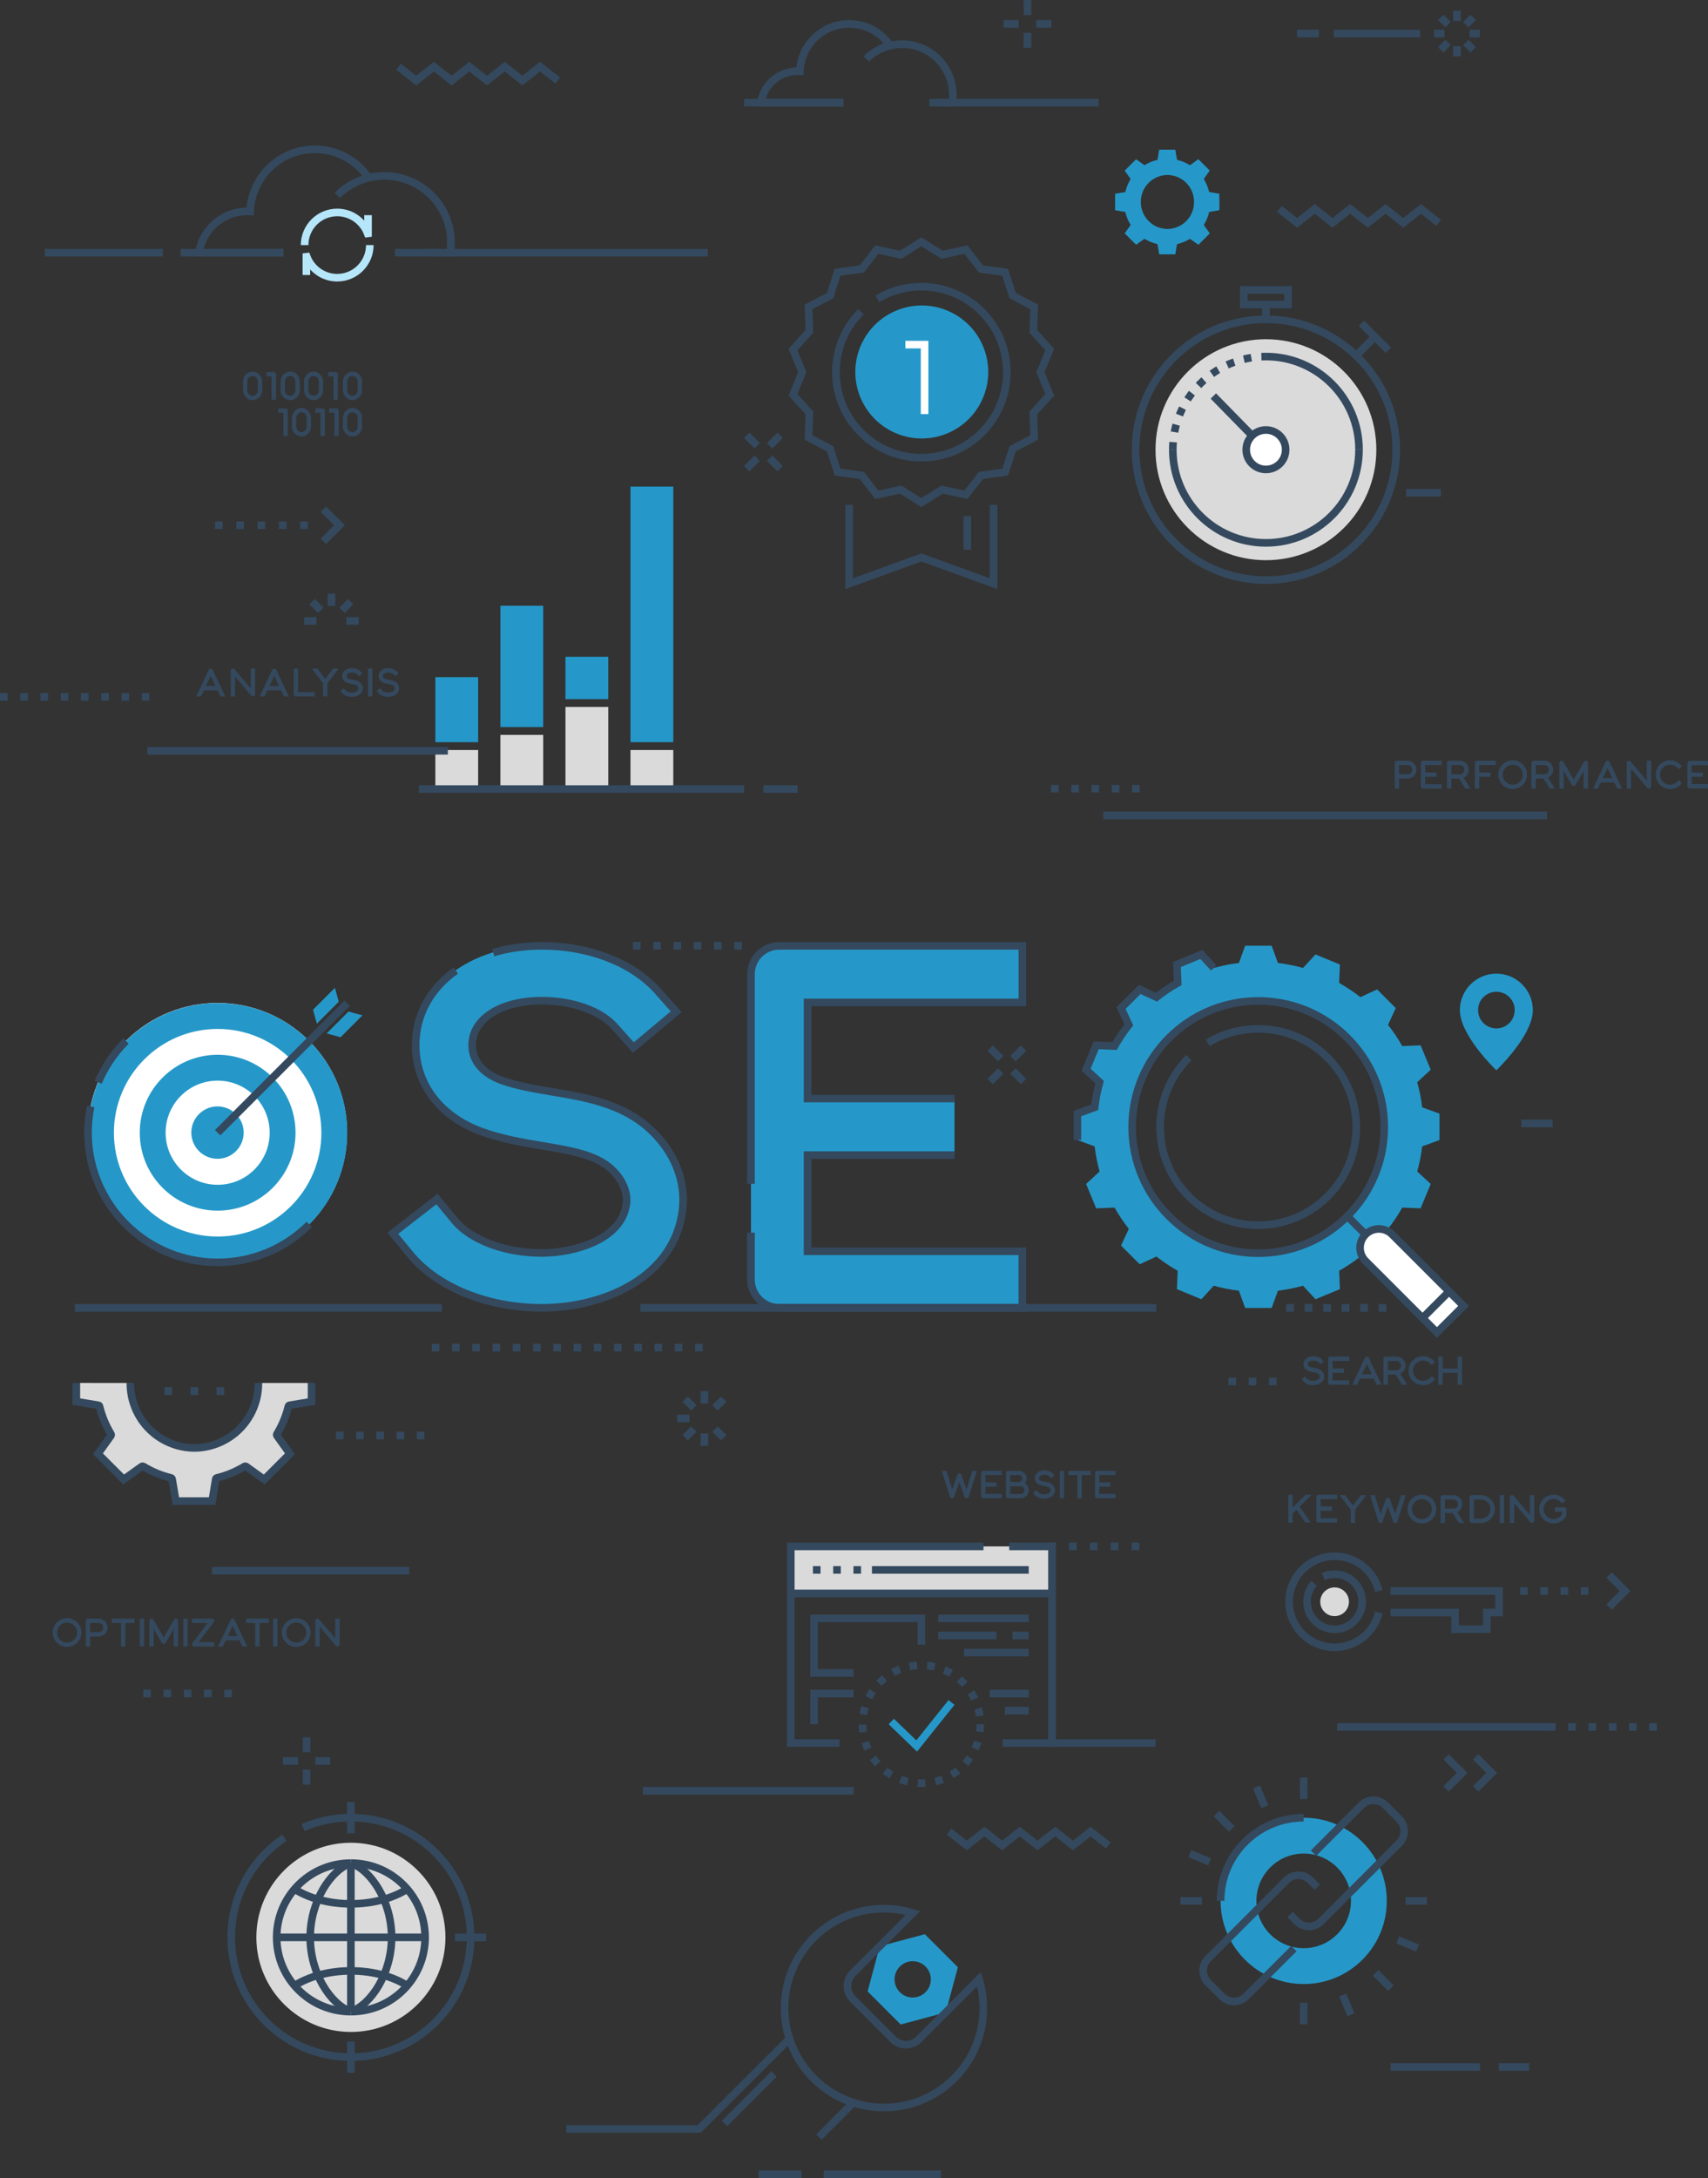 <svg xmlns="http://www.w3.org/2000/svg" xmlns:xlink="http://www.w3.org/1999/xlink" id="Layer_1" x="0px" y="0px" viewBox="0 0 674.74 859.92" style="enable-background:new 0 0 674.74 859.92;" xml:space="preserve">
<rect x="0" y="0" width="674.74" height="859.92" fill="#333333" stroke="none"/>
<style type="text/css">
	
		.Graphic_x0020_Style_x0020_2{fill:none;stroke:#34495E;stroke-width:3;stroke-linecap:square;stroke-miterlimit:10;stroke-dasharray:0,8;}
	.Graphic_x0020_Style{fill:none;stroke:#34495E;stroke-width:3;stroke-miterlimit:10;stroke-dasharray:3,4;}
	.st0{fill:#2598C9;}
	.st1{fill:none;stroke:#34495E;stroke-width:3;stroke-miterlimit:10;}
	.st2{fill:#FFFFFF;}
	.st3{fill:#34495E;}
	.st4{fill:none;stroke:#B6E6FA;stroke-width:3;stroke-miterlimit:10;}
	.st5{fill:#DADADA;}
	.st6{fill:none;stroke:#34495E;stroke-width:3;stroke-linecap:square;stroke-miterlimit:10;}
	.st7{fill:none;stroke:#34495E;stroke-width:3;stroke-linecap:square;stroke-miterlimit:10;stroke-dasharray:0.021,10.259;}
	.st8{fill:none;stroke:#34495E;stroke-width:3;stroke-linecap:square;stroke-miterlimit:10;stroke-dasharray:0,8;}
	.st9{fill:none;stroke:#FFFFFF;stroke-width:3;stroke-miterlimit:10;}
	.st10{fill:none;stroke:#34495E;stroke-width:3;stroke-linecap:square;stroke-miterlimit:10;stroke-dasharray:0.018,7.287;}
	.st11{fill:none;stroke:#34495E;stroke-width:3;stroke-linecap:square;stroke-miterlimit:10;stroke-dasharray:0.021,8.387;}
	.st12{fill:none;stroke:#34495E;stroke-width:3;stroke-linecap:square;stroke-miterlimit:10;stroke-dasharray:0.021,8.222;}
</style>
<path class="st0" d="M307.84,516.35c-6.16,0-11.17-5.01-11.17-11.17V384.59c0-6.16,5.01-11.17,11.17-11.17h96.03v22.33h-84.86v37.96  h58.06v22.33h-58.06v37.96h84.86v22.33H307.84z"></path>
<path class="st0" d="M214.08,516.2c-21.36,0-41.25-8.04-51.93-20.98l-6.97-8.46l17.44-13.53l6.98,8.45  c6.44,7.81,19.98,12.85,34.5,12.85c12.53,0,31.77-5.23,33.39-19.62c0.51-4.57-1.77-9.67-6.12-13.64  c-5.33-4.86-13.89-6.72-21.49-8.09c-1.69-0.3-3.38-0.59-5.06-0.87l-0.52-0.09c-7.73-1.3-15.72-2.64-23.69-5.47  c-16.52-5.88-26.39-18.7-26.39-34.29c0-22.71,20.98-39.19,49.88-39.19c18.72,0,35.82,6.66,45.76,17.82l7.29,8.2l-16.91,14.15  l-7.29-8.2c-5.66-6.36-16.72-10.32-28.85-10.32c-16.22,0-27.55,7.21-27.55,17.54c0,8.82,8.22,12.7,11.75,13.96  c6.06,2.15,12.74,3.28,19.8,4.46l0.38,0.06c1.83,0.31,3.65,0.62,5.47,0.94c11.51,2.07,23.44,5.15,32.71,13.61  c9.57,8.72,14.32,20.3,13.03,31.76C266.65,504.02,238.74,516.2,214.08,516.2z"></path>
<path class="st1" d="M296.68,467.37v-82.77c0-6.16,5.01-11.17,11.17-11.17h96.03v22.33h-84.86v37.96h58.06"></path>
<path class="st1" d="M377.07,456.05h-58.06v37.96h84.86v22.33h-96.03c-6.16,0-11.17-5.01-11.17-11.17v-18.52"></path>
<path class="st1" d="M194.86,376.12c5.83-1.75,12.29-2.69,19.21-2.69c18.72,0,35.82,6.66,45.76,17.82l7.29,8.2l-16.91,14.15  l-7.29-8.2c-5.66-6.36-16.72-10.32-28.85-10.32c-16.22,0-27.55,7.21-27.55,17.54c0,8.82,8.22,12.7,11.75,13.96  c6.06,2.15,12.74,3.28,19.8,4.46l0.38,0.06c1.83,0.31,3.65,0.62,5.47,0.94c11.51,2.07,23.44,5.15,32.71,13.61  c9.57,8.72,14.32,20.3,13.03,31.76c-3.02,26.75-30.93,38.93-55.59,38.93c-21.36,0-41.25-8.04-51.93-20.98l-6.97-8.45l17.44-13.53  l6.98,8.45c6.44,7.81,19.98,12.85,34.5,12.85c12.53,0,31.77-5.23,33.39-19.62c0.51-4.57-1.77-9.67-6.12-13.64  c-5.33-4.86-13.89-6.72-21.49-8.09c-1.69-0.3-3.38-0.59-5.06-0.87l-0.52-0.09c-7.73-1.3-15.72-2.64-23.69-5.47  c-16.52-5.88-26.39-18.7-26.39-34.29c0-12.09,5.94-22.41,15.86-29.43"></path>
<path class="st0" d="M461.84,409.76c19.45-19.45,50.98-19.45,70.42,0c19.45,19.45,19.45,50.98,0,70.42s-50.98,19.45-70.42,0  C442.39,460.73,442.39,429.2,461.84,409.76z M568.65,450.1v-10.43l-6.83-2.5c-0.4-3.39-1.06-6.7-1.96-9.91l5.34-4.92l-3.99-9.64  l-7.26,0.3c-1.66-2.95-3.54-5.75-5.62-8.39l3.06-6.6l-7.38-7.38l-6.6,3.06c-2.64-2.08-5.44-3.96-8.39-5.62l0.3-7.26l-9.64-3.99  l-4.92,5.34c-3.21-0.9-6.52-1.56-9.91-1.96l-2.5-6.83h-5.22h-5.22l-2.5,6.83c-3.39,0.4-6.7,1.06-9.91,1.96l-4.92-5.34l-9.64,3.99  l0.3,7.26c-2.95,1.66-5.75,3.54-8.39,5.62l-6.6-3.06l-7.38,7.38l3.06,6.6c-2.08,2.64-3.96,5.44-5.62,8.39l-7.26-0.3l-3.99,9.64  l5.34,4.92c-0.9,3.21-1.56,6.52-1.96,9.91l-6.83,2.5v10.43l6.83,2.5c0.4,3.39,1.06,6.7,1.96,9.91l-5.34,4.92l3.99,9.64l7.26-0.3  c1.66,2.95,3.54,5.75,5.62,8.39l-3.06,6.6l7.38,7.38l6.6-3.06c2.64,2.08,5.44,3.96,8.39,5.62l-0.3,7.26l9.64,3.99l4.92-5.34  c3.21,0.9,6.52,1.56,9.91,1.96l2.5,6.83h5.22h5.22l2.5-6.83c3.39-0.4,6.7-1.06,9.91-1.96l4.92,5.34l9.64-3.99l-0.3-7.26  c2.95-1.66,5.75-3.54,8.39-5.62l6.6,3.06l7.38-7.38l-3.06-6.6c2.08-2.64,3.96-5.44,5.62-8.39l7.26,0.3l3.99-9.64l-5.34-4.92  c0.9-3.21,1.56-6.52,1.96-9.91L568.65,450.1z"></path>
<path id="XMLID_2_" class="st2" d="M567.67,526.08l10.5-10.5l-28.21-28.21c-2.9-2.9-7.6-2.9-10.5,0l0,0c-2.9,2.9-2.9,7.6,0,10.5  L567.67,526.08z"></path>
<circle class="st1" cx="497.05" cy="444.97" r="49.8"></circle>
<line class="st1" x1="532.26" y1="480.18" x2="539.46" y2="487.37"></line>
<path class="st1" d="M567.67,526.08l10.5-10.5l-28.21-28.21c-2.9-2.9-7.6-2.9-10.5,0l0,0c-2.9,2.9-2.9,7.6,0,10.5L567.67,526.08z"></path>
<line class="st1" x1="572.45" y1="509.87" x2="561.96" y2="520.37"></line>
<path class="st1" d="M469.65,417.56c-15.13,15.13-15.13,39.67,0,54.81c15.13,15.13,39.67,15.13,54.81,0  c15.13-15.13,15.13-39.67,0-54.81c-12.84-12.84-32.45-14.79-47.34-5.84"></path>
<path class="st1" d="M479.5,382.16l-4.92-5.34l-9.64,3.99l0.3,7.26c-2.95,1.66-5.75,3.54-8.39,5.62l-6.6-3.06l-7.38,7.38l3.06,6.6  c-2.08,2.64-3.96,5.44-5.62,8.39l-7.26-0.3l-3.99,9.64l5.34,4.92c-0.9,3.21-1.56,6.52-1.96,9.91l-6.83,2.5v10.43"></path>
<path class="st3" d="M525.54,546.7c-0.48,0-0.87-0.39-0.87-0.87v-9.37c0-0.48,0.39-0.87,0.87-0.87H533v1.74h-6.59v2.95h4.51v1.73  h-4.51v2.95H533v1.74H525.54z"></path>
<path class="st3" d="M562.18,546.87c-3.16,0-5.73-2.57-5.73-5.73s2.57-5.73,5.73-5.73c1.55,0,3,0.61,4.09,1.72l0.61,0.62l-1.24,1.21  l-0.61-0.62c-0.76-0.77-1.77-1.2-2.85-1.2c-2.2,0-3.99,1.79-3.99,3.99s1.79,3.99,3.99,3.99c1.08,0,2.09-0.43,2.85-1.2l0.61-0.62  l1.24,1.21l-0.61,0.62C565.18,546.26,563.73,546.87,562.18,546.87z"></path>
<polygon class="st3" points="575.82,546.7 575.82,542.01 569.92,542.01 569.92,546.7 568.19,546.7 568.19,535.59 569.92,535.59   569.92,540.28 575.82,540.28 575.82,535.59 577.55,535.59 577.55,546.7 "></polygon>
<path class="st3" d="M543.86,546.7l-1.15-2.43h-5.46l-1.15,2.43h-1.92l5.01-10.61c0.14-0.3,0.45-0.5,0.78-0.5  c0.33,0,0.64,0.2,0.78,0.5l5.01,10.61H543.86z M541.89,542.53l-1.91-4.04l-1.91,4.04H541.89z"></path>
<path class="st3" d="M518.8,546.87c-1.66,0-3.21-0.64-4.03-1.68l-0.54-0.68l1.35-1.08l0.54,0.68c0.5,0.63,1.55,1.03,2.68,1.03  c0.97,0,2.47-0.42,2.59-1.57c0.04-0.37-0.14-0.78-0.48-1.09c-0.41-0.39-1.08-0.54-1.67-0.65c-0.13-0.02-0.26-0.05-0.39-0.07  l-0.04-0.01c-0.6-0.1-1.22-0.21-1.84-0.44c-1.28-0.47-2.05-1.5-2.05-2.75c0-1.82,1.63-3.14,3.88-3.14c1.45,0,2.78,0.53,3.56,1.43  l0.57,0.66l-1.31,1.13l-0.57-0.66c-0.44-0.51-1.3-0.83-2.24-0.83c-1.26,0-2.14,0.58-2.14,1.41c0,0.71,0.64,1.02,0.91,1.12  c0.47,0.17,0.99,0.26,1.54,0.36l0.03,0.01c0.14,0.02,0.28,0.05,0.42,0.08c0.89,0.17,1.82,0.41,2.54,1.09  c0.74,0.7,1.11,1.63,1.01,2.54C522.89,545.89,520.72,546.87,518.8,546.87z"></path>
<path class="st3" d="M553.86,546.7l-2.49-3.99h-3.1v3.99h-1.73v-10.24c0-0.48,0.39-0.87,0.87-0.87h4.25c1.96,0,3.56,1.6,3.56,3.56  c0,1.38-0.79,2.61-2.02,3.21l2.71,4.34H553.86z M551.66,540.97c1,0,1.82-0.82,1.82-1.82s-0.82-1.82-1.82-1.82h-3.38v3.64H551.66z"></path>
<rect x="145.39" y="263.95" class="st3" width="1.72" height="11.01"></rect>
<path class="st3" d="M99.91,274.96c-0.25,0-0.49-0.11-0.65-0.3l-6.4-7.51v7.81h-1.72v-10.15c0-0.36,0.23-0.68,0.56-0.81  c0.1-0.04,0.2-0.05,0.3-0.05c0.25,0,0.49,0.11,0.65,0.3l6.4,7.51v-7.81h1.72v10.15c0,0.36-0.23,0.68-0.56,0.81  C100.11,274.94,100.01,274.96,99.91,274.96z"></path>
<path class="st3" d="M116.89,274.96c-0.47,0-0.86-0.39-0.86-0.86v-10.15h1.72v9.29h6.54v1.72H116.89z"></path>
<path class="st3" d="M112.18,274.96l-1.14-2.41h-5.41l-1.14,2.41h-1.9l4.97-10.51c0.14-0.3,0.45-0.49,0.78-0.49  c0.33,0,0.64,0.19,0.78,0.49l4.97,10.51H112.18z M110.23,270.83l-1.89-4.01l-1.89,4.01H110.23z"></path>
<path class="st3" d="M87.08,274.96l-1.14-2.41h-5.41l-1.14,2.41h-1.9l4.97-10.51c0.14-0.3,0.45-0.49,0.78-0.49  c0.33,0,0.64,0.19,0.78,0.49l4.97,10.51H87.08z M85.13,270.83l-1.89-4.01l-1.89,4.01H85.13z"></path>
<path class="st3" d="M139.03,275.13c-1.64,0-3.18-0.64-4-1.67l-0.54-0.67l1.34-1.07l0.54,0.67c0.5,0.62,1.54,1.02,2.66,1.02  c0.97,0,2.45-0.41,2.57-1.56c0.04-0.36-0.14-0.77-0.47-1.08c-0.41-0.39-1.07-0.53-1.65-0.64c-0.13-0.02-0.26-0.05-0.39-0.07  l-0.04-0.01c-0.6-0.1-1.21-0.21-1.82-0.43c-1.27-0.47-2.03-1.49-2.03-2.72c0-1.8,1.62-3.11,3.84-3.11c1.44,0,2.76,0.53,3.52,1.42  l0.56,0.65l-1.3,1.12l-0.56-0.65c-0.44-0.51-1.29-0.82-2.22-0.82c-1.25,0-2.12,0.57-2.12,1.39c0,0.7,0.63,1.01,0.9,1.11  c0.47,0.17,0.98,0.26,1.53,0.35l0.03,0.01c0.14,0.02,0.28,0.05,0.42,0.07c0.89,0.16,1.81,0.41,2.52,1.08c0.74,0.69,1.1,1.61,1,2.52  C143.08,274.16,140.93,275.13,139.03,275.13z"></path>
<path class="st3" d="M153.37,275.13c-1.64,0-3.18-0.64-4-1.67l-0.54-0.67l1.34-1.07l0.54,0.67c0.5,0.62,1.54,1.02,2.66,1.02  c0.97,0,2.45-0.41,2.57-1.56c0.04-0.36-0.14-0.77-0.47-1.08c-0.41-0.39-1.07-0.53-1.65-0.64c-0.13-0.02-0.26-0.05-0.39-0.07  l-0.04-0.01c-0.6-0.1-1.21-0.21-1.82-0.43c-1.27-0.47-2.03-1.49-2.03-2.72c0-1.8,1.62-3.11,3.84-3.11c1.44,0,2.76,0.53,3.52,1.42  l0.56,0.65l-1.3,1.12l-0.56-0.65c-0.44-0.51-1.29-0.82-2.22-0.82c-1.25,0-2.12,0.57-2.12,1.39c0,0.7,0.63,1.01,0.9,1.11  c0.47,0.17,0.98,0.26,1.53,0.35l0.03,0.01c0.14,0.02,0.28,0.05,0.42,0.07c0.89,0.16,1.81,0.41,2.52,1.08c0.74,0.69,1.1,1.61,1,2.52  C157.42,274.16,155.27,275.13,153.37,275.13z"></path>
<polygon class="st3" points="127.63,274.96 127.63,269.74 123.24,263.95 125.4,263.95 128.49,268.03 131.59,263.95 133.75,263.95   129.35,269.74 129.35,274.96 "></polygon>
<rect x="107.88" y="639.04" class="st3" width="1.72" height="11.01"></rect>
<rect x="72.41" y="639.04" class="st3" width="1.72" height="11.01"></rect>
<rect x="55.21" y="639.04" class="st3" width="1.72" height="11.01"></rect>
<path class="st3" d="M133.32,650.05c-0.25,0-0.49-0.11-0.65-0.3l-6.4-7.51v7.81h-1.72V639.9c0-0.36,0.23-0.68,0.56-0.81  c0.1-0.04,0.2-0.05,0.3-0.05c0.25,0,0.49,0.11,0.65,0.3l6.4,7.51v-7.81h1.72v10.15c0,0.36-0.23,0.68-0.56,0.81  C133.52,650.03,133.42,650.05,133.32,650.05z"></path>
<path class="st3" d="M68.62,650.05v-6.97l-3.21,5.51c-0.15,0.26-0.44,0.43-0.74,0.43c-0.3,0-0.59-0.16-0.74-0.43l-3.21-5.51v6.97  h-1.72V639.9c0-0.39,0.26-0.73,0.64-0.83c0.07-0.02,0.15-0.03,0.22-0.03c0.3,0,0.59,0.16,0.74,0.43l4.07,6.98l4.07-6.98  c0.15-0.26,0.44-0.43,0.74-0.43c0.08,0,0.15,0.01,0.22,0.03c0.37,0.1,0.64,0.44,0.64,0.83v10.15H68.62z"></path>
<path class="st3" d="M95.73,650.05l-1.14-2.41h-5.41l-1.14,2.41h-1.9l4.97-10.51c0.14-0.3,0.45-0.49,0.78-0.49  c0.33,0,0.64,0.19,0.78,0.49l4.97,10.51H95.73z M93.78,645.92l-1.89-4.01L90,645.92H93.78z"></path>
<path class="st3" d="M117.05,650.22c-3.13,0-5.68-2.55-5.68-5.68c0-3.13,2.55-5.68,5.68-5.68c3.13,0,5.68,2.55,5.68,5.68  C122.72,647.67,120.18,650.22,117.05,650.22z M117.05,640.59c-2.18,0-3.96,1.77-3.96,3.96c0,2.18,1.77,3.96,3.96,3.96  c2.18,0,3.96-1.77,3.96-3.96C121,642.36,119.23,640.59,117.05,640.59z"></path>
<path class="st3" d="M26.49,650.22c-3.13,0-5.68-2.55-5.68-5.68c0-3.13,2.55-5.68,5.68-5.68s5.68,2.55,5.68,5.68  C32.16,647.67,29.62,650.22,26.49,650.22z M26.49,640.59c-2.18,0-3.96,1.77-3.96,3.96c0,2.18,1.77,3.96,3.96,3.96  c2.18,0,3.96-1.77,3.96-3.96C30.44,642.36,28.67,640.59,26.49,640.59z"></path>
<path class="st3" d="M33.88,650.05V639.9c0-0.47,0.39-0.86,0.86-0.86h4.21c1.94,0,3.53,1.58,3.53,3.53c0,1.94-1.58,3.53-3.53,3.53  H35.6v3.96H33.88z M38.96,644.37c1,0,1.81-0.81,1.81-1.81c0-1-0.81-1.81-1.81-1.81H35.6v3.61H38.96z"></path>
<path class="st3" d="M76.71,650.05c-0.33,0-0.62-0.18-0.77-0.48c-0.15-0.29-0.11-0.64,0.09-0.9l6-7.91h-6.18v-1.72h7.91  c0.33,0,0.62,0.18,0.77,0.48c0.15,0.29,0.11,0.64-0.09,0.9l-6,7.91h6.18v1.72H76.71z"></path>
<polygon class="st3" points="100.83,650.05 100.83,640.76 97.22,640.76 97.22,639.04 106.16,639.04 106.16,640.76 102.55,640.76   102.55,650.05 "></polygon>
<polygon class="st3" points="47.81,650.05 47.81,640.76 44.2,640.76 44.2,639.04 53.14,639.04 53.14,640.76 49.53,640.76   49.53,650.05 "></polygon>
<path class="st3" d="M398.27,591.54c-0.47,0-0.85-0.38-0.85-0.85v-9.15c0-0.47,0.38-0.85,0.85-0.85h4.23c1.68,0,3.05,1.37,3.05,3.05  c0,0.67-0.23,1.33-0.64,1.86c0.92,0.59,1.49,1.61,1.49,2.71c0,1.77-1.44,3.22-3.22,3.22H398.27z M403.18,589.84  c0.84,0,1.52-0.68,1.52-1.52c0-0.84-0.68-1.52-1.52-1.52h-4.07v3.05H403.18z M402.5,585.1c0.75,0,1.36-0.61,1.36-1.36  c0-0.75-0.61-1.36-1.36-1.36h-3.39v2.71H402.5z"></path>
<path class="st3" d="M433.43,591.54c-0.47,0-0.85-0.38-0.85-0.85v-9.15c0-0.47,0.38-0.85,0.85-0.85h7.28v1.69h-6.44v2.88h4.4v1.69  h-4.4v2.88h6.44v1.69H433.43z"></path>
<path class="st3" d="M667.45,311.27c-0.47,0-0.85-0.38-0.85-0.85v-9.15c0-0.47,0.38-0.85,0.85-0.85h7.28v1.69h-6.44V305h4.4v1.69  h-4.4v2.88h6.44v1.69H667.45z"></path>
<path class="st3" d="M388.44,591.54c-0.47,0-0.85-0.38-0.85-0.85v-9.15c0-0.47,0.38-0.85,0.85-0.85h7.28v1.69h-6.44v2.88h4.4v1.69  h-4.4v2.88h6.44v1.69H388.44z"></path>
<rect x="418.69" y="580.7" class="st3" width="1.69" height="10.84"></rect>
<path class="st3" d="M412.56,591.7c-1.62,0-3.13-0.63-3.94-1.64l-0.53-0.66l1.32-1.06l0.53,0.66c0.49,0.61,1.52,1.01,2.62,1.01  c0.95,0,2.41-0.41,2.53-1.54c0.04-0.36-0.13-0.76-0.46-1.07c-0.4-0.38-1.05-0.53-1.63-0.63c-0.13-0.02-0.26-0.05-0.38-0.07  l-0.04-0.01c-0.59-0.1-1.19-0.21-1.8-0.43c-1.25-0.46-2-1.46-2-2.68c0-1.78,1.59-3.07,3.78-3.07c1.42,0,2.72,0.52,3.47,1.39  l0.55,0.64l-1.28,1.11l-0.55-0.64c-0.43-0.5-1.27-0.81-2.19-0.81c-1.23,0-2.09,0.56-2.09,1.37c0,0.69,0.62,0.99,0.89,1.09  c0.46,0.17,0.97,0.26,1.5,0.35l0.03,0.01c0.14,0.02,0.28,0.05,0.41,0.07c0.87,0.16,1.78,0.4,2.48,1.06  c0.73,0.68,1.09,1.59,0.99,2.48C416.55,590.75,414.43,591.7,412.56,591.7z"></path>
<polygon class="st3" points="425.64,591.54 425.64,582.39 422.08,582.39 422.08,580.7 430.89,580.7 430.89,582.39 427.33,582.39   427.33,591.54 "></polygon>
<path class="st3" d="M381.87,591.54c-0.36,0-0.68-0.23-0.8-0.56l-2.08-5.88l-2.08,5.88c-0.12,0.34-0.44,0.56-0.8,0.56l-0.02,0  c-0.36-0.01-0.68-0.24-0.79-0.59l-3.23-10.25h1.78l2.31,7.32l2.03-5.74c0.12-0.34,0.44-0.56,0.8-0.56c0.36,0,0.68,0.23,0.8,0.56  l2.03,5.74l2.31-7.32h1.78l-3.23,10.25c-0.11,0.35-0.43,0.59-0.79,0.59L381.87,591.54z"></path>
<rect x="592.46" y="590.29" class="st3" width="1.72" height="11.01"></rect>
<path class="st3" d="M605.24,601.3c-0.25,0-0.49-0.11-0.65-0.3l-6.4-7.51v7.81h-1.72v-10.15c0-0.36,0.23-0.68,0.56-0.81  c0.1-0.04,0.2-0.05,0.3-0.05c0.25,0,0.49,0.11,0.65,0.3l6.4,7.51v-7.81h1.72v10.15c0,0.36-0.23,0.68-0.56,0.81  C605.44,601.28,605.34,601.3,605.24,601.3z"></path>
<path class="st3" d="M613.75,601.47c-3.13,0-5.68-2.55-5.68-5.68c0-3.13,2.55-5.68,5.68-5.68c1.54,0,2.98,0.61,4.05,1.7l0.6,0.61  l-1.23,1.2l-0.6-0.61c-0.75-0.77-1.75-1.19-2.83-1.19c-2.18,0-3.96,1.77-3.96,3.96c0,2.18,1.77,3.96,3.96,3.96  c1.33,0,2.6-0.69,3.33-1.81v-1.11h-2.81v-1.72h3.67c0.47,0,0.86,0.39,0.86,0.86v2.21c0,0.15-0.04,0.3-0.11,0.43  C617.67,600.37,615.78,601.47,613.75,601.47z"></path>
<path class="st3" d="M581.41,601.3c-0.47,0-0.86-0.39-0.86-0.86v-9.29c0-0.47,0.39-0.86,0.86-0.86h3.61c3.03,0,5.5,2.47,5.5,5.5  c0,3.03-2.47,5.5-5.5,5.5H581.41z M585.02,599.58c2.09,0,3.78-1.7,3.78-3.78c0-2.09-1.7-3.78-3.78-3.78h-2.75v7.57H585.02z"></path>
<path class="st3" d="M520.85,601.13c-0.47,0-0.86-0.39-0.86-0.86v-9.29c0-0.47,0.39-0.86,0.86-0.86h7.4v1.72h-6.54v2.92h4.47v1.72  h-4.47v2.92h6.54v1.72H520.85z"></path>
<polygon class="st3" points="515.71,601.13 512.18,596.05 510.65,597.54 510.65,601.13 508.93,601.13 508.93,590.12 510.65,590.12   510.65,595.14 515.81,590.12 518.27,590.12 513.43,594.83 517.8,601.13 "></polygon>
<path class="st3" d="M561.71,601.47c-3.13,0-5.68-2.55-5.68-5.68c0-3.13,2.55-5.68,5.68-5.68s5.68,2.55,5.68,5.68  C567.39,598.92,564.84,601.47,561.71,601.47z M561.71,591.84c-2.18,0-3.96,1.77-3.96,3.96c0,2.18,1.77,3.96,3.96,3.96  c2.18,0,3.96-1.77,3.96-3.96C565.67,593.61,563.89,591.84,561.71,591.84z"></path>
<path class="st3" d="M551.2,601.3c-0.36,0-0.69-0.23-0.81-0.57l-2.11-5.97l-2.11,5.97c-0.12,0.34-0.45,0.57-0.81,0.57l-0.02,0  c-0.37-0.01-0.69-0.25-0.8-0.6l-3.28-10.41h1.8l2.34,7.44l2.07-5.83c0.12-0.34,0.45-0.57,0.81-0.57c0.36,0,0.69,0.23,0.81,0.57  l2.07,5.83l2.34-7.44h1.8l-3.28,10.41c-0.11,0.35-0.43,0.6-0.81,0.6L551.2,601.3z"></path>
<polygon class="st3" points="533.63,601.3 533.63,596.08 529.23,590.29 531.39,590.29 534.49,594.37 537.59,590.29 539.74,590.29   535.35,596.08 535.35,601.3 "></polygon>
<path class="st3" d="M576.36,601.3l-2.47-3.96h-3.07v3.96h-1.72v-10.15c0-0.47,0.39-0.86,0.86-0.86h4.21c1.94,0,3.53,1.58,3.53,3.53  c0,1.36-0.78,2.59-2,3.18l2.68,4.3H576.36z M574.18,595.62c1,0,1.81-0.81,1.81-1.81c0-1-0.81-1.81-1.81-1.81h-3.35v3.61H574.18z"></path>
<path class="st3" d="M562.16,311.35c-0.47,0-0.86-0.39-0.86-0.86v-9.29c0-0.47,0.39-0.86,0.86-0.86h7.4v1.72h-6.54v2.92h4.47v1.72  h-4.47v2.92h6.54v1.72H562.16z"></path>
<path class="st3" d="M582.63,311.35v-10.15c0-0.47,0.39-0.86,0.86-0.86h7.4v1.72h-6.54v2.92h4.47v1.72h-4.47v4.64H582.63z"></path>
<path class="st3" d="M659.77,311.53c-3.13,0-5.68-2.55-5.68-5.68c0-3.13,2.55-5.68,5.68-5.68c1.54,0,2.98,0.61,4.05,1.71l0.6,0.61  l-1.23,1.2l-0.6-0.61c-0.75-0.77-1.75-1.19-2.83-1.19c-2.18,0-3.96,1.77-3.96,3.96c0,2.18,1.77,3.96,3.96,3.96  c1.07,0,2.07-0.42,2.83-1.19l0.6-0.61l1.23,1.2l-0.6,0.61C662.75,310.92,661.31,311.53,659.77,311.53z"></path>
<path class="st3" d="M651.4,311.35c-0.25,0-0.49-0.11-0.65-0.3l-6.4-7.51v7.81h-1.72v-10.15c0-0.36,0.23-0.68,0.56-0.81  c0.1-0.04,0.2-0.05,0.3-0.05c0.25,0,0.49,0.11,0.65,0.3l6.4,7.51v-7.81h1.72v10.15c0,0.36-0.23,0.68-0.56,0.81  C651.61,311.34,651.51,311.35,651.4,311.35z"></path>
<path class="st3" d="M625.62,311.35v-6.97l-3.21,5.51c-0.15,0.26-0.44,0.43-0.74,0.43c-0.3,0-0.59-0.16-0.74-0.43l-3.21-5.51v6.97  h-1.72v-10.15c0-0.39,0.26-0.73,0.64-0.83c0.07-0.02,0.15-0.03,0.22-0.03c0.3,0,0.59,0.16,0.74,0.43l4.07,6.98l4.07-6.98  c0.15-0.26,0.44-0.43,0.74-0.43c0.08,0,0.15,0.01,0.22,0.03c0.37,0.1,0.64,0.44,0.64,0.83v10.15H625.62z"></path>
<path class="st3" d="M638.9,311.35l-1.14-2.41h-5.41l-1.14,2.41h-1.9l4.97-10.51c0.14-0.3,0.45-0.49,0.78-0.49  c0.33,0,0.64,0.19,0.78,0.49l4.97,10.51H638.9z M636.95,307.23l-1.89-4.01l-1.89,4.01H636.95z"></path>
<path class="st3" d="M597.59,311.53c-3.13,0-5.68-2.55-5.68-5.68c0-3.13,2.55-5.68,5.68-5.68c3.13,0,5.68,2.55,5.68,5.68  C603.26,308.98,600.72,311.53,597.59,311.53z M597.59,301.9c-2.18,0-3.96,1.77-3.96,3.96c0,2.18,1.77,3.96,3.96,3.96  c2.18,0,3.96-1.77,3.96-3.96C601.54,303.67,599.77,301.9,597.59,301.9z"></path>
<path class="st3" d="M550.98,311.35v-10.15c0-0.47,0.39-0.86,0.86-0.86h4.21c1.94,0,3.53,1.58,3.53,3.53c0,1.94-1.58,3.53-3.53,3.53  h-3.35v3.96H550.98z M556.06,305.68c1,0,1.81-0.81,1.81-1.81c0-1-0.81-1.81-1.81-1.81h-3.35v3.61H556.06z"></path>
<path class="st3" d="M612.24,311.35l-2.47-3.96h-3.07v3.96h-1.72v-10.15c0-0.47,0.39-0.86,0.86-0.86h4.21  c1.94,0,3.53,1.58,3.53,3.53c0,1.36-0.78,2.59-2,3.18l2.68,4.3H612.24z M610.06,305.68c1,0,1.81-0.81,1.81-1.81  c0-1-0.81-1.81-1.81-1.81h-3.35v3.61H610.06z"></path>
<path class="st3" d="M578.88,311.35l-2.47-3.96h-3.07v3.96h-1.72v-10.15c0-0.47,0.39-0.86,0.86-0.86h4.21  c1.94,0,3.53,1.58,3.53,3.53c0,1.36-0.78,2.59-2,3.18l2.68,4.3H578.88z M576.7,305.68c1,0,1.81-0.81,1.81-1.81  c0-1-0.81-1.81-1.81-1.81h-3.35v3.61H576.7z"></path>
<path class="st1" d="M145.59,70.19c-4.76,1.16-9.02,3.61-12.37,6.96"></path>
<path class="st1" d="M170.08,99.77h7.76c0.2-1.31,0.3-2.64,0.3-4.01c0-14.53-11.78-26.32-26.32-26.32c-2.15,0-4.24,0.26-6.24,0.75  c-4.61-6.78-12.39-11.24-21.2-11.24c-13.78,0-25.02,10.89-25.59,24.53c-0.37-0.02-0.74-0.03-1.11-0.03  c-9.65,0-17.64,7.07-19.08,16.32h33.36"></path>
<line class="st1" x1="156.01" y1="99.77" x2="177.84" y2="99.77"></line>
<line class="st1" x1="71.34" y1="99.77" x2="111.95" y2="99.77"></line>
<line class="st1" x1="64.31" y1="99.77" x2="17.69" y2="99.77"></line>
<line class="st1" x1="176.86" y1="99.77" x2="279.61" y2="99.77"></line>
<path class="st4" d="M120.34,96.76c0-7.11,5.76-12.88,12.88-12.88c5.49,0,10.19,3.44,12.03,8.29c0.08-0.01,0.06-0.01,0.14-0.02v-7.2  "></path>
<path class="st4" d="M146.09,96.76c0,7.11-5.76,12.88-12.88,12.88c-5.49,0-10.19-3.44-12.03-8.29c-0.08,0.01-0.06,0.01-0.14,0.02  v7.2"></path>
<path class="st1" d="M351.62,17.99c-3.63,0.88-6.87,2.75-9.42,5.3"></path>
<path class="st1" d="M370.27,40.52h5.91c0.15-0.99,0.23-2.01,0.23-3.05c0-11.07-8.97-20.04-20.04-20.04c-1.64,0-3.23,0.2-4.75,0.57  c-3.51-5.17-9.43-8.56-16.15-8.56c-10.5,0-19.06,8.29-19.49,18.68c-0.28-0.02-0.56-0.03-0.85-0.03c-7.35,0-13.44,5.39-14.53,12.43  h32.57"></path>
<line class="st1" x1="367.12" y1="40.52" x2="376.18" y2="40.52"></line>
<line class="st1" x1="293.96" y1="40.52" x2="333.16" y2="40.52"></line>
<line class="st1" x1="569.21" y1="194.52" x2="555.49" y2="194.52"></line>
<line class="st1" x1="375.43" y1="40.52" x2="434.02" y2="40.52"></line>
<path class="st0" d="M605.54,398.82c0,10.09-14.41,23.74-14.41,23.74s-14.41-13.65-14.41-23.74c0-7.96,6.45-14.41,14.41-14.41  C599.09,384.41,605.54,390.86,605.54,398.82z M583.9,398.79c0,4,3.24,7.24,7.24,7.24c4,0,7.24-3.24,7.24-7.24  c0-4-3.24-7.24-7.24-7.24C587.14,391.56,583.9,394.79,583.9,398.79z"></path>
<circle class="st5" cx="500.1" cy="177.55" r="43.62"></circle>
<circle class="st2" cx="500.1" cy="177.55" r="7.79"></circle>
<circle class="st1" cx="500.1" cy="177.55" r="7.79"></circle>
<circle class="st1" cx="500.1" cy="177.55" r="51.49"></circle>
<line class="st1" x1="500.1" y1="126.06" x2="500.1" y2="120.23"></line>
<rect x="491.36" y="114.45" class="st1" width="17.46" height="5.78"></rect>
<path class="st1" d="M536.88,177.55c0-20.31-16.47-36.78-36.78-36.78"></path>
<path class="Graphic_x0020_Style" d="M463.31,177.55c0-20.31,16.47-36.78,36.78-36.78"></path>
<path class="st1" d="M463.31,177.55c0,20.31,16.47,36.78,36.78,36.78c20.31,0,36.78-16.47,36.78-36.78"></path>
<line class="st1" x1="536.51" y1="139.6" x2="542.18" y2="133.93"></line>
<line class="st1" x1="548.49" y1="138.3" x2="537.82" y2="127.63"></line>
<line class="st1" x1="494.65" y1="171.99" x2="479.33" y2="156.35"></line>
<path class="st5" d="M51.5,546.02c-0.02,3.31,0.6,6.68,1.94,9.92c2.69,6.5,7.76,11.29,13.78,13.78c3.01,1.25,6.26,1.92,9.57,1.94  c3.31-0.02,6.56-0.7,9.57-1.94c6.02-2.49,11.09-7.29,13.78-13.78c1.35-3.25,1.97-6.62,1.94-9.92h20.98l0,7.35l-4.35,0.72l-4.35,0.72  c-0.1,0.02-0.21,0.08-0.29,0.15c-0.08,0.08-0.15,0.18-0.17,0.28c-0.46,1.9-1.06,3.77-1.82,5.6c-0.75,1.82-1.65,3.6-2.7,5.32  c-0.06,0.09-0.08,0.21-0.08,0.33c0,0.12,0.04,0.23,0.1,0.32l2.56,3.58l2.56,3.58l-5.07,5.07l-5.07,5.07l-3.58-2.56l-3.58-2.56  c-0.09-0.06-0.2-0.09-0.32-0.1c-0.12,0-0.24,0.02-0.33,0.08c-1.72,1.05-3.49,1.94-5.32,2.7c-1.82,0.75-3.69,1.36-5.59,1.81  c-0.1,0.02-0.2,0.09-0.28,0.17c-0.08,0.08-0.14,0.18-0.15,0.29c-0.14,0.85-0.5,3.03-0.83,4.99c-0.33,1.96-0.62,3.71-0.62,3.71  l-7.17,0l-7.17,0l-0.72-4.35L68,583.95c-0.02-0.1-0.08-0.21-0.15-0.29c-0.08-0.08-0.18-0.15-0.28-0.17c-1.9-0.46-3.77-1.06-5.6-1.82  c-1.82-0.75-3.6-1.65-5.32-2.7c-0.09-0.06-0.21-0.08-0.33-0.08c-0.12,0-0.23,0.04-0.32,0.1l-3.58,2.56l-3.58,2.56l-5.07-5.07  l-5.07-5.07l2.56-3.58l2.56-3.58c0.06-0.09,0.09-0.2,0.1-0.32c0-0.12-0.02-0.23-0.08-0.33c-1.05-1.72-1.94-3.49-2.7-5.32  c-0.75-1.82-1.36-3.7-1.82-5.6c-0.02-0.1-0.09-0.2-0.17-0.28c-0.08-0.08-0.18-0.14-0.29-0.15c-0.85-0.14-3.03-0.5-4.99-0.83  c-1.96-0.33-3.71-0.62-3.71-0.62l0-7.35H51.5z"></path>
<path class="st1" d="M123.07,546.02l0,7.35l-4.35,0.72l-4.35,0.72c-0.1,0.02-0.21,0.08-0.29,0.15c-0.08,0.08-0.15,0.18-0.17,0.28  c-0.46,1.9-1.06,3.77-1.82,5.6c-0.75,1.82-1.65,3.6-2.7,5.32c-0.06,0.09-0.08,0.21-0.08,0.33c0,0.12,0.04,0.23,0.1,0.32l2.56,3.58  l2.56,3.58l-5.07,5.07l-5.07,5.07l-3.58-2.56l-3.58-2.56c-0.09-0.06-0.2-0.09-0.32-0.1c-0.12,0-0.24,0.02-0.33,0.08  c-1.72,1.05-3.49,1.94-5.32,2.7c-1.82,0.75-3.69,1.36-5.59,1.81c-0.1,0.02-0.2,0.09-0.28,0.17c-0.08,0.08-0.14,0.18-0.15,0.29  c-0.14,0.85-0.5,3.03-0.83,4.99c-0.33,1.96-0.62,3.71-0.62,3.71l-7.17,0l-7.17,0l-0.72-4.35L68,583.95  c-0.02-0.1-0.08-0.21-0.15-0.29c-0.08-0.08-0.18-0.15-0.28-0.17c-1.9-0.46-3.77-1.06-5.6-1.82c-1.82-0.75-3.6-1.65-5.32-2.7  c-0.09-0.06-0.21-0.08-0.33-0.08c-0.12,0-0.23,0.04-0.32,0.1l-3.58,2.56l-3.58,2.56l-5.07-5.07l-5.07-5.07l2.56-3.58l2.56-3.58  c0.06-0.09,0.09-0.2,0.1-0.32c0-0.12-0.02-0.23-0.08-0.33c-1.05-1.72-1.94-3.49-2.7-5.32c-0.75-1.82-1.36-3.7-1.82-5.6  c-0.02-0.1-0.09-0.2-0.17-0.28c-0.08-0.08-0.18-0.14-0.29-0.15c-0.85-0.14-3.03-0.5-4.99-0.83c-1.96-0.33-3.71-0.62-3.71-0.62  l0-7.35"></path>
<path class="st1" d="M51.5,546.02c-0.02,3.31,0.6,6.68,1.94,9.92c2.69,6.5,7.76,11.29,13.78,13.78c3.01,1.25,6.26,1.92,9.57,1.94  c3.31-0.02,6.56-0.7,9.57-1.94c6.02-2.49,11.09-7.29,13.78-13.78c1.35-3.25,1.97-6.62,1.94-9.92"></path>
<g>
	<line class="st6" x1="66.51" y1="549.19" x2="66.52" y2="549.19"></line>
	<line class="st7" x1="76.78" y1="549.19" x2="81.93" y2="549.19"></line>
	<line class="st6" x1="87.06" y1="549.19" x2="87.07" y2="549.19"></line>
</g>
<g>
	<line class="st8" x1="66.51" y1="549.19" x2="66.52" y2="549.19"></line>
	<line class="st8" x1="76.78" y1="549.19" x2="81.93" y2="549.19"></line>
	<line class="st8" x1="87.06" y1="549.19" x2="87.07" y2="549.19"></line>
</g>
<rect x="171.98" y="267.34" class="st0" width="16.91" height="25.68"></rect>
<rect x="197.68" y="290.14" transform="matrix(-1 -1.224647e-16 1.224647e-16 -1 412.27 601.665)" class="st5" width="16.91" height="21.39"></rect>
<rect x="223.38" y="259.3" class="st0" width="16.91" height="16.73"></rect>
<rect x="171.98" y="296.11" class="st5" width="16.91" height="15.42"></rect>
<rect x="223.38" y="279.11" class="st5" width="16.91" height="32.41"></rect>
<rect x="197.68" y="239.16" transform="matrix(-1 -1.224647e-16 1.224647e-16 -1 412.27 526.213)" class="st0" width="16.91" height="47.9"></rect>
<rect x="249.07" y="192.11" class="st0" width="16.91" height="100.91"></rect>
<rect x="249.07" y="296.11" class="st5" width="16.91" height="15.42"></rect>
<path class="st0" d="M373.62,794.5l-17.82,4.78l-13.05-13.05l4.78-17.82l17.82-4.78l13.05,13.05L373.62,794.5z M355.49,786.53  c2.8,2.8,7.34,2.8,10.14,0c2.8-2.8,2.8-7.34,0-10.14s-7.34-2.8-10.14,0S352.69,783.72,355.49,786.53z"></path>
<line class="st1" x1="305.79" y1="818.81" x2="286.2" y2="838.38"></line>
<path class="st1" d="M386.75,781.37l-23.78,23.78c-2.8,2.8-7.34,2.8-10.14,0l-15.96-15.96c-2.8-2.8-2.8-7.34,0-10.14l23.78-23.78  c-13.42-4.08-28.6-0.84-39.21,9.77c-15.33,15.33-15.33,40.2,0,55.53c15.33,15.33,40.2,15.33,55.53,0  C387.59,809.96,390.83,794.79,386.75,781.37z"></path>
<path class="st1" d="M223.73,840.51h52.5l35.63-35.59c1.85,5.72,5.04,11.11,9.58,15.65c4.55,4.54,9.93,7.73,15.65,9.58l-13.61,13.61  "></path>
<ellipse transform="matrix(0.453 -0.892 0.892 0.453 68.189 404.975)" class="st0" cx="363.99" cy="146.94" rx="26.24" ry="26.24"></ellipse>
<line class="st0" x1="382.14" y1="203.8" x2="382.14" y2="217.03"></line>
<polyline class="st1" points="392.51,199.33 392.51,230.45 363.99,220.08 335.46,230.45 335.46,199.31 "></polyline>
<line class="st1" x1="382.14" y1="203.8" x2="382.14" y2="217.03"></line>
<polygon class="st1" points="316.93,146.94 313.28,155.88 319.76,163.04 319.39,172.69 327.94,177.19 330.89,186.38 340.46,187.7   346.37,195.34 355.81,193.29 363.99,198.43 372.17,193.29 381.6,195.33 387.52,187.7 397.09,186.38 400.04,177.18 408.58,172.69   408.22,163.04 414.7,155.88 411.04,146.94 414.7,138 408.22,130.84 408.58,121.19 400.03,116.69 397.08,107.5 387.52,106.18   381.6,98.55 372.16,100.59 363.99,95.45 355.81,100.59 346.37,98.55 340.46,106.18 330.89,107.5 327.94,116.7 319.39,121.19   319.76,130.84 313.27,138 "></polygon>
<path class="st1" d="M340.12,123.07c-13.18,13.18-13.18,34.56,0,47.74c13.18,13.18,34.56,13.18,47.74,0  c13.18-13.18,13.18-34.56,0-47.74c-11.18-11.18-28.26-12.88-41.24-5.09"></path>
<polyline class="st9" points="365.25,163.48 365.25,136.06 357.68,136.06 "></polyline>
<circle class="st5" cx="138.62" cy="764.88" r="37.35"></circle>
<path class="st1" d="M112.33,725.58c-12.66,8.48-20.99,22.92-20.99,39.31c0,26.11,21.17,47.28,47.28,47.28  c26.11,0,47.28-21.17,47.28-47.28c0-26.11-21.17-47.28-47.28-47.28c-6.72,0-13.11,1.4-18.9,3.93"></path>
<line class="st1" x1="138.62" y1="711.43" x2="138.62" y2="723.77"></line>
<line class="st1" x1="601.01" y1="443.55" x2="613.35" y2="443.55"></line>
<line class="st1" x1="138.62" y1="818.34" x2="138.62" y2="806"></line>
<line class="st1" x1="192.07" y1="764.88" x2="179.74" y2="764.88"></line>
<line class="st1" x1="138.62" y1="735.57" x2="138.62" y2="794.2"></line>
<line class="st1" x1="109.31" y1="764.88" x2="138.62" y2="764.88"></line>
<path class="st1" d="M138.62,794.2c-8.04-2.84-16.08-15.13-16.08-29.32c0-14.19,8.04-26.48,16.08-29.32"></path>
<path class="st1" d="M116.35,745.83c5.67,3.59,13.55,5.82,22.27,5.82"></path>
<path class="st1" d="M116.35,783.94c5.67-3.59,13.55-5.82,22.27-5.82"></path>
<path class="st1" d="M138.62,735.57c-16.19,0-29.32,13.13-29.32,29.32c0,16.19,13.13,29.32,29.32,29.32"></path>
<line class="st1" x1="167.94" y1="764.88" x2="138.62" y2="764.88"></line>
<path class="st1" d="M138.62,794.2c8.04-2.84,16.08-15.13,16.08-29.32c0-14.19-8.04-26.48-16.08-29.32"></path>
<path class="st1" d="M160.89,745.83c-5.67,3.59-13.55,5.82-22.27,5.82"></path>
<path class="st1" d="M160.89,783.94c-5.67-3.59-13.55-5.82-22.27-5.82"></path>
<path class="st1" d="M138.62,735.57c16.19,0,29.32,13.13,29.32,29.32c0,16.19-13.13,29.32-29.32,29.32"></path>
<path class="st0" d="M481.69,76.48l-1.93-0.32l-1.93-0.32c-0.05-0.01-0.09-0.03-0.13-0.07c-0.04-0.03-0.07-0.08-0.08-0.13  c-0.2-0.84-0.47-1.67-0.8-2.48c-0.33-0.81-0.73-1.6-1.19-2.36c-0.02-0.04-0.04-0.09-0.03-0.14c0-0.05,0.02-0.1,0.04-0.14l1.13-1.59  l1.13-1.59l-2.25-2.25l-2.25-2.25L471.83,64l-1.59,1.13c-0.04,0.03-0.09,0.04-0.14,0.04c-0.05,0-0.1-0.01-0.14-0.03  c-0.76-0.46-1.55-0.86-2.35-1.19c-0.81-0.33-1.64-0.6-2.48-0.8c-0.05-0.01-0.09-0.04-0.12-0.08c-0.03-0.04-0.06-0.08-0.07-0.13  c-0.06-0.38-0.22-1.34-0.37-2.21c-0.14-0.87-0.27-1.65-0.27-1.65l-3.18,0l-3.18,0l-0.32,1.93l-0.32,1.93  c-0.01,0.05-0.03,0.09-0.07,0.13c-0.04,0.04-0.08,0.07-0.13,0.08c-0.84,0.2-1.67,0.47-2.48,0.8c-0.81,0.33-1.6,0.73-2.35,1.19  c-0.04,0.02-0.09,0.04-0.14,0.03c-0.05,0-0.1-0.02-0.14-0.04L450.4,64l-1.59-1.13l-2.25,2.25l-2.25,2.25l1.13,1.59l1.13,1.59  c0.03,0.04,0.04,0.09,0.04,0.14c0,0.05-0.01,0.1-0.03,0.14c-0.46,0.76-0.86,1.55-1.19,2.35c-0.33,0.81-0.6,1.64-0.8,2.48  c-0.01,0.05-0.04,0.09-0.08,0.12c-0.04,0.03-0.08,0.06-0.13,0.07c-0.38,0.06-1.34,0.22-2.21,0.37c-0.87,0.14-1.65,0.27-1.65,0.27  l0,3.26l0,3.26c0,0,0.78,0.13,1.65,0.27c0.87,0.14,1.83,0.3,2.21,0.37c0.05,0.01,0.09,0.03,0.13,0.07c0.04,0.03,0.06,0.08,0.08,0.12  c0.2,0.84,0.47,1.67,0.8,2.48c0.33,0.81,0.73,1.6,1.19,2.35c0.02,0.04,0.04,0.09,0.03,0.14c0,0.05-0.02,0.1-0.04,0.14l-1.13,1.59  l-1.13,1.59l2.25,2.25l2.25,2.25l1.59-1.13l1.59-1.13c0.04-0.03,0.09-0.04,0.14-0.04c0.05,0,0.1,0.01,0.14,0.03  c0.76,0.46,1.55,0.86,2.35,1.19c0.81,0.33,1.64,0.6,2.48,0.8c0.05,0.01,0.09,0.04,0.13,0.08c0.04,0.04,0.06,0.08,0.07,0.13  l0.32,1.93l0.32,1.93l3.18,0l3.18,0c0,0,0.13-0.78,0.27-1.64c0.14-0.87,0.3-1.83,0.37-2.21c0.01-0.05,0.03-0.09,0.07-0.13  c0.04-0.04,0.08-0.06,0.12-0.08c0.84-0.2,1.67-0.47,2.48-0.8c0.81-0.33,1.6-0.73,2.35-1.19c0.04-0.02,0.09-0.04,0.14-0.03  c0.05,0,0.1,0.02,0.14,0.04l1.59,1.13l1.59,1.13l2.25-2.25l2.25-2.25l-1.13-1.59l-1.13-1.59c-0.03-0.04-0.04-0.09-0.04-0.14  c0-0.05,0.01-0.1,0.03-0.14c0.46-0.76,0.86-1.55,1.19-2.36s0.6-1.64,0.8-2.48c0.01-0.05,0.04-0.09,0.08-0.13  c0.04-0.03,0.08-0.06,0.13-0.07l1.93-0.32l1.93-0.32l0-3.26L481.69,76.48z M470.9,83.86c-1.12,2.7-3.22,4.69-5.73,5.73  c-1.25,0.52-2.6,0.8-3.98,0.81c-1.37-0.01-2.72-0.29-3.98-0.81c-2.5-1.04-4.61-3.03-5.73-5.73c-0.56-1.35-0.82-2.75-0.81-4.12  c-0.01-1.37,0.25-2.77,0.81-4.12c1.12-2.7,3.22-4.69,5.73-5.73c1.25-0.52,2.6-0.8,3.98-0.81c1.37,0.01,2.72,0.29,3.98,0.81  c2.5,1.04,4.61,3.03,5.73,5.73c0.56,1.35,0.82,2.75,0.81,4.12C471.72,81.11,471.46,82.51,470.9,83.86z"></path>
<g>
	<g>
		<polygon class="st0" points="362.27,691.54 351.06,680.74 353.14,678.58 361.99,687.1 374.71,671.22 377.05,673.09   "></polygon>
	</g>
</g>
<circle class="Graphic_x0020_Style" cx="363.99" cy="680.74" r="23.28"></circle>
<rect x="312.4" y="610.53" class="st5" width="103.18" height="18.57"></rect>
<line class="st1" x1="344.46" y1="619.81" x2="406.4" y2="619.81"></line>
<line class="st1" x1="312.4" y1="629.1" x2="415.58" y2="629.1"></line>
<polyline class="st1" points="398.68,610.53 415.58,610.53 415.58,688.15 396.07,688.15 "></polyline>
<polyline class="st1" points="331.64,688.15 312.4,688.15 312.4,610.53 388.52,610.53 "></polyline>
<polyline class="st1" points="337.19,660.49 321.6,660.49 321.6,638.96 363.99,638.96 363.99,649.34 "></polyline>
<polyline class="st1" points="321.6,680.74 321.6,668.65 337.19,668.65 "></polyline>
<line class="st1" x1="370.65" y1="638.96" x2="406.38" y2="638.96"></line>
<line class="st1" x1="399.99" y1="645.7" x2="406.38" y2="645.7"></line>
<line class="st1" x1="370.65" y1="645.7" x2="393.6" y2="645.7"></line>
<line class="st1" x1="380.82" y1="652.45" x2="406.38" y2="652.45"></line>
<line class="st1" x1="390.99" y1="668.65" x2="406.38" y2="668.65"></line>
<line class="st1" x1="396.99" y1="675.39" x2="406.38" y2="675.39"></line>
<line class="Graphic_x0020_Style_x0020_2" x1="338.65" y1="619.81" x2="321.6" y2="619.81"></line>
<path class="st0" d="M515.02,717.65c-18.13,0-32.83,14.7-32.83,32.83c0,18.13,14.7,32.83,32.83,32.83  c18.13,0,32.83-14.7,32.83-32.83C547.85,732.35,533.15,717.65,515.02,717.65z M515.02,769.16c-10.32,0-18.68-8.36-18.68-18.68  c0-10.32,8.36-18.68,18.68-18.68c10.32,0,18.68,8.36,18.68,18.68C533.7,760.79,525.34,769.16,515.02,769.16z"></path>
<line class="st1" x1="486.58" y1="722.03" x2="480.59" y2="716.04"></line>
<line class="st1" x1="477.86" y1="735.08" x2="470.04" y2="731.84"></line>
<line class="st1" x1="474.8" y1="750.48" x2="466.33" y2="750.48"></line>
<line class="st1" x1="486.58" y1="722.03" x2="480.59" y2="716.04"></line>
<line class="st1" x1="499.63" y1="713.31" x2="496.39" y2="705.49"></line>
<line class="st1" x1="515.02" y1="710.25" x2="515.02" y2="701.78"></line>
<line class="st1" x1="543.46" y1="778.92" x2="549.45" y2="784.91"></line>
<line class="st1" x1="530.42" y1="787.64" x2="533.66" y2="795.46"></line>
<line class="st1" x1="515.02" y1="790.7" x2="515.02" y2="799.17"></line>
<line class="st1" x1="543.46" y1="778.92" x2="549.45" y2="784.91"></line>
<line class="st1" x1="552.18" y1="765.87" x2="560.01" y2="769.11"></line>
<line class="st1" x1="555.25" y1="750.48" x2="563.71" y2="750.48"></line>
<path class="st1" d="M509.62,755.87l2.71,2.71c1.27,1.27,2.97,1.98,4.77,1.98c1.8,0,3.5-0.7,4.77-1.98l15.44-15.44l15.44-15.44  c1.27-1.27,1.98-2.97,1.98-4.77c0-1.8-0.7-3.5-1.98-4.77l-2.71-2.71l-2.71-2.71c-1.27-1.27-2.97-1.98-4.77-1.98  c-1.8,0-3.5,0.7-4.77,1.98l-15.44,15.44l-3.46,3.46"></path>
<path class="st1" d="M520.42,745.08l-2.71-2.71c-1.27-1.27-2.97-1.98-4.77-1.98c-1.8,0-3.5,0.7-4.77,1.98l-15.44,15.44l-15.44,15.44  c-1.27,1.27-1.98,2.97-1.98,4.77c0,1.8,0.7,3.5,1.98,4.77l2.71,2.71l2.71,2.71c1.27,1.27,2.97,1.98,4.77,1.98  c1.8,0,3.5-0.7,4.77-1.98l15.44-15.44l3.46-3.46"></path>
<path class="st1" d="M515.02,717.65c-18.13,0-32.83,14.7-32.83,32.83"></path>
<path class="st1" d="M522.73,622.47c1.38-0.63,2.9-0.98,4.51-0.98c6.02,0,10.89,4.88,10.89,10.89s-4.88,10.89-10.89,10.89  c-6.02,0-10.89-4.88-10.89-10.89c0-2.8,1.05-5.35,2.78-7.27"></path>
<path class="st5" d="M521.56,632.39c0,3.13,2.54,5.67,5.67,5.67c3.13,0,5.67-2.54,5.67-5.67c0-3.13-2.54-5.67-5.67-5.67  C524.1,626.72,521.56,629.26,521.56,632.39z"></path>
<polyline class="st1" points="549.32,636.63 574.83,636.63 574.83,643.23 587.38,643.23 587.38,636.63 592.18,636.63 592.18,628.15   549.32,628.15 "></polyline>
<path class="st1" d="M544.7,628.15c-1.91-7.88-9-13.73-17.46-13.73c-9.93,0-17.97,8.05-17.97,17.97s8.05,17.97,17.97,17.97  c8.46,0,15.56-5.85,17.46-13.73"></path>
<ellipse transform="matrix(0.707 -0.707 0.707 0.707 -291.038 191.777)" class="st2" cx="85.98" cy="447.2" rx="51.2" ry="51.2"></ellipse>
<path class="st0" d="M85.98,396.01c-28.27,0-51.2,22.92-51.2,51.2c0,28.27,22.92,51.2,51.2,51.2s51.2-22.92,51.2-51.2  C137.17,418.93,114.25,396.01,85.98,396.01z M85.98,488.19c-22.63,0-40.98-18.35-40.98-40.98s18.35-40.98,40.98-40.98  c22.63,0,40.98,18.35,40.98,40.98S108.61,488.19,85.98,488.19z"></path>
<path class="st0" d="M85.98,416.43c-16.99,0-30.77,13.78-30.77,30.77c0,16.99,13.78,30.77,30.77,30.77  c16.99,0,30.77-13.78,30.77-30.77C116.75,430.21,102.97,416.43,85.98,416.43z M85.98,467.76c-11.35,0-20.56-9.2-20.56-20.56  c0-11.35,9.2-20.56,20.56-20.56c11.35,0,20.56,9.2,20.56,20.56C106.53,458.56,97.33,467.76,85.98,467.76z"></path>
<ellipse transform="matrix(0.707 -0.707 0.707 0.707 -291.038 191.777)" class="st0" cx="85.98" cy="447.2" rx="10.34" ry="10.34"></ellipse>
<line class="st1" x1="85.98" y1="447.2" x2="137.12" y2="396.06"></line>
<polygon class="st0" points="132.31,390 123.66,398.65 125.18,404.15 133.82,395.5 "></polygon>
<polygon class="st0" points="143.18,400.87 134.53,409.52 129.03,408 137.68,399.36 "></polygon>
<path class="st1" d="M35.83,436.86c-3.34,16.29,1.3,33.9,13.95,46.54c19.99,19.99,52.41,19.99,72.4,0"></path>
<path class="st1" d="M49.78,411c-4.82,4.82-8.48,10.37-10.98,16.29"></path>
<path class="st3" d="M107.29,157.81v-9.2h-2.04v-1.7h2.9c0.47,0,0.85,0.38,0.85,0.85v10.05H107.29z"></path>
<path class="st3" d="M131.74,157.81v-9.2h-2.04v-1.7h2.9c0.47,0,0.85,0.38,0.85,0.85v10.05H131.74z"></path>
<path class="st3" d="M99.78,157.98c-2.08,0-3.77-1.76-3.77-3.92v-3.41c0-2.16,1.69-3.92,3.77-3.92s3.77,1.76,3.77,3.92v3.41  C103.55,156.22,101.86,157.98,99.78,157.98z M99.78,148.44c-1.14,0-2.07,0.99-2.07,2.21v3.41c0,1.22,0.93,2.21,2.07,2.21  c1.14,0,2.07-0.99,2.07-2.21v-3.41C101.84,149.43,100.92,148.44,99.78,148.44z"></path>
<path class="st3" d="M114.64,157.98c-2.08,0-3.77-1.76-3.77-3.92v-3.41c0-2.16,1.69-3.92,3.77-3.92c2.08,0,3.77,1.76,3.77,3.92v3.41  C118.41,156.22,116.72,157.98,114.64,157.98z M114.64,148.44c-1.14,0-2.07,0.99-2.07,2.21v3.41c0,1.22,0.93,2.21,2.07,2.21  c1.14,0,2.07-0.99,2.07-2.21v-3.41C116.71,149.43,115.78,148.44,114.64,148.44z"></path>
<path class="st3" d="M123.89,157.98c-2.08,0-3.77-1.76-3.77-3.92v-3.41c0-2.16,1.69-3.92,3.77-3.92c2.08,0,3.77,1.76,3.77,3.92v3.41  C127.66,156.22,125.97,157.98,123.89,157.98z M123.89,148.44c-1.14,0-2.07,0.99-2.07,2.21v3.41c0,1.22,0.93,2.21,2.07,2.21  c1.14,0,2.07-0.99,2.07-2.21v-3.41C125.95,149.43,125.03,148.44,123.89,148.44z"></path>
<path class="st3" d="M139.25,157.98c-2.08,0-3.77-1.76-3.77-3.92v-3.41c0-2.16,1.69-3.92,3.77-3.92c2.08,0,3.77,1.76,3.77,3.92v3.41  C143.02,156.22,141.32,157.98,139.25,157.98z M139.25,148.44c-1.14,0-2.07,0.99-2.07,2.21v3.41c0,1.22,0.93,2.21,2.07,2.21  c1.14,0,2.07-0.99,2.07-2.21v-3.41C141.31,149.43,140.39,148.44,139.25,148.44z"></path>
<path class="st3" d="M132.07,172.15v-9.2h-2.04v-1.7h2.9c0.47,0,0.85,0.38,0.85,0.85v10.05H132.07z"></path>
<path class="st3" d="M126.62,172.15v-9.2h-2.04v-1.7h2.9c0.47,0,0.85,0.38,0.85,0.85v10.05H126.62z"></path>
<path class="st3" d="M111.97,172.15v-9.2h-2.04v-1.7h2.9c0.47,0,0.85,0.38,0.85,0.85v10.05H111.97z"></path>
<path class="st3" d="M139.25,172.32c-2.08,0-3.77-1.76-3.77-3.92v-3.41c0-2.16,1.69-3.92,3.77-3.92c2.08,0,3.77,1.76,3.77,3.92v3.41  C143.02,170.56,141.32,172.32,139.25,172.32z M139.25,162.78c-1.14,0-2.07,0.99-2.07,2.21v3.41c0,1.22,0.93,2.21,2.07,2.21  c1.14,0,2.07-0.99,2.07-2.21v-3.41C141.31,163.77,140.39,162.78,139.25,162.78z"></path>
<path class="st3" d="M119.1,172.32c-2.08,0-3.77-1.76-3.77-3.92v-3.41c0-2.16,1.69-3.92,3.77-3.92c2.08,0,3.77,1.76,3.77,3.92v3.41  C122.87,170.56,121.18,172.32,119.1,172.32z M119.1,162.78c-1.14,0-2.07,0.99-2.07,2.21v3.41c0,1.22,0.93,2.21,2.07,2.21  c1.14,0,2.07-0.99,2.07-2.21v-3.41C121.17,163.77,120.24,162.78,119.1,162.78z"></path>
<line class="st1" x1="176.93" y1="296.42" x2="58.23" y2="296.42"></line>
<line class="st1" x1="174.5" y1="516.35" x2="29.57" y2="516.35"></line>
<line class="st1" x1="252.99" y1="516.35" x2="456.79" y2="516.35"></line>
<line class="st1" x1="435.81" y1="321.92" x2="611.12" y2="321.92"></line>
<line class="st1" x1="301.58" y1="311.53" x2="315.1" y2="311.53"></line>
<line class="st1" x1="165.49" y1="311.53" x2="293.96" y2="311.53"></line>
<polyline class="st1" points="635.65,634.49 642,628.15 635.65,621.81 "></polyline>
<polyline class="st1" points="571.29,706.3 577.63,699.96 571.29,693.61 "></polyline>
<polyline class="st1" points="582.96,706.3 589.3,699.96 582.96,693.61 "></polyline>
<line class="Graphic_x0020_Style_x0020_2" x1="602" y1="628.15" x2="627.98" y2="628.15"></line>
<line class="st1" x1="278.29" y1="554.1" x2="278.29" y2="549.25"></line>
<line class="st1" x1="274.11" y1="555.83" x2="270.68" y2="552.4"></line>
<line class="st1" x1="272.38" y1="560.01" x2="267.52" y2="560.01"></line>
<line class="st1" x1="274.11" y1="564.2" x2="270.68" y2="567.63"></line>
<line class="st1" x1="278.29" y1="565.93" x2="278.29" y2="570.78"></line>
<line class="st1" x1="282.47" y1="564.2" x2="285.91" y2="567.63"></line>
<line class="st1" x1="282.47" y1="555.83" x2="285.91" y2="552.4"></line>
<line class="st1" x1="130.94" y1="239.23" x2="130.94" y2="234.38"></line>
<line class="st1" x1="126.75" y1="240.97" x2="123.32" y2="237.53"></line>
<line class="st1" x1="125.02" y1="245.15" x2="120.17" y2="245.15"></line>
<line class="st1" x1="136.85" y1="245.15" x2="141.71" y2="245.15"></line>
<line class="st1" x1="135.12" y1="240.97" x2="138.55" y2="237.53"></line>
<line class="st1" x1="415.58" y1="688.15" x2="456.48" y2="688.15"></line>
<line class="st1" x1="253.98" y1="707.03" x2="337.19" y2="707.03"></line>
<line class="st1" x1="299.71" y1="858.42" x2="316.62" y2="858.42"></line>
<line class="st1" x1="325.4" y1="858.42" x2="371.71" y2="858.42"></line>
<line class="st10" x1="509.62" y1="516.35" x2="548.32" y2="516.35"></line>
<polyline class="st1" points="127.76,213.72 134.11,207.37 127.76,201.03 "></polyline>
<line class="st11" x1="86.45" y1="207.37" x2="122.87" y2="207.37"></line>
<line class="st1" x1="111.79" y1="695.24" x2="117.68" y2="695.24"></line>
<line class="st1" x1="121.11" y1="704.56" x2="121.11" y2="698.68"></line>
<line class="st1" x1="130.43" y1="695.24" x2="124.54" y2="695.24"></line>
<line class="st1" x1="121.11" y1="685.92" x2="121.11" y2="691.81"></line>
<polyline class="st1" points="374.92,723.11 381.91,728.6 388.9,723.11 395.88,728.6 402.87,723.11 409.86,728.6 416.85,723.11   423.85,728.6 430.84,723.11 437.83,728.6 "></polyline>
<polyline class="st1" points="505.43,82.48 512.41,87.97 519.4,82.48 526.38,87.97 533.37,82.48 540.36,87.97 547.36,82.48   554.35,87.97 561.34,82.48 568.33,87.97 "></polyline>
<polyline class="st1" points="157.44,26.32 164.42,31.81 171.41,26.32 178.4,31.81 185.39,26.32 192.38,31.81 199.37,26.32   206.36,31.81 213.36,26.32 220.35,31.81 "></polyline>
<line class="st1" x1="396.47" y1="9.43" x2="402.43" y2="9.43"></line>
<line class="st1" x1="405.9" y1="18.87" x2="405.9" y2="12.91"></line>
<line class="st1" x1="415.34" y1="9.43" x2="409.38" y2="9.43"></line>
<line class="st1" x1="405.9" y1="0" x2="405.9" y2="5.96"></line>
<line class="st1" x1="308.17" y1="185.04" x2="304.01" y2="180.87"></line>
<line class="st1" x1="294.99" y1="185.04" x2="299.15" y2="180.87"></line>
<line class="st1" x1="294.99" y1="171.85" x2="299.15" y2="176.02"></line>
<line class="st1" x1="308.17" y1="171.85" x2="304.01" y2="176.02"></line>
<line class="st1" x1="575.56" y1="8.29" x2="575.56" y2="4.21"></line>
<line class="st1" x1="572.05" y1="9.74" x2="569.17" y2="6.86"></line>
<line class="st1" x1="570.6" y1="13.25" x2="566.52" y2="13.25"></line>
<line class="st1" x1="572.05" y1="16.77" x2="569.17" y2="19.65"></line>
<line class="st1" x1="575.56" y1="18.22" x2="575.56" y2="22.3"></line>
<line class="st1" x1="579.07" y1="16.77" x2="581.96" y2="19.65"></line>
<line class="st1" x1="580.53" y1="13.25" x2="584.61" y2="13.25"></line>
<line class="st1" x1="579.07" y1="9.74" x2="581.96" y2="6.86"></line>
<line class="st1" x1="561.02" y1="13.25" x2="526.95" y2="13.25"></line>
<line class="st1" x1="521.03" y1="13.25" x2="512.37" y2="13.25"></line>
<line class="st1" x1="549.36" y1="816.07" x2="584.65" y2="816.07"></line>
<line class="st1" x1="592.1" y1="816.07" x2="604.12" y2="816.07"></line>
<line class="st1" x1="404.34" y1="426.99" x2="400.18" y2="422.82"></line>
<line class="st1" x1="391.16" y1="426.99" x2="395.32" y2="422.82"></line>
<line class="st1" x1="391.16" y1="413.8" x2="395.32" y2="417.97"></line>
<line class="st1" x1="404.34" y1="413.8" x2="400.18" y2="417.97"></line>
<line class="st1" x1="83.79" y1="620.11" x2="161.65" y2="620.11"></line>
<line class="st1" x1="528.27" y1="681.81" x2="613.05" y2="681.81"></line>
<line class="Graphic_x0020_Style_x0020_2" x1="613.05" y1="681.81" x2="658.25" y2="681.81"></line>
<line class="Graphic_x0020_Style_x0020_2" x1="416.71" y1="311.38" x2="450.59" y2="311.38"></line>
<line class="Graphic_x0020_Style_x0020_2" x1="172.08" y1="532.05" x2="279.62" y2="532.05"></line>
<line class="Graphic_x0020_Style_x0020_2" x1="134.19" y1="566.74" x2="172.08" y2="566.74"></line>
<line class="Graphic_x0020_Style_x0020_2" x1="58.11" y1="668.6" x2="96.01" y2="668.6"></line>
<line class="Graphic_x0020_Style_x0020_2" x1="1.5" y1="275.13" x2="64.99" y2="275.13"></line>
<line class="Graphic_x0020_Style_x0020_2" x1="251.57" y1="373.42" x2="291.58" y2="373.42"></line>
<line class="Graphic_x0020_Style_x0020_2" x1="486.8" y1="545.43" x2="507.78" y2="545.43"></line>
<line class="st12" x1="415.58" y1="610.53" x2="454.36" y2="610.53"></line>
</svg>
